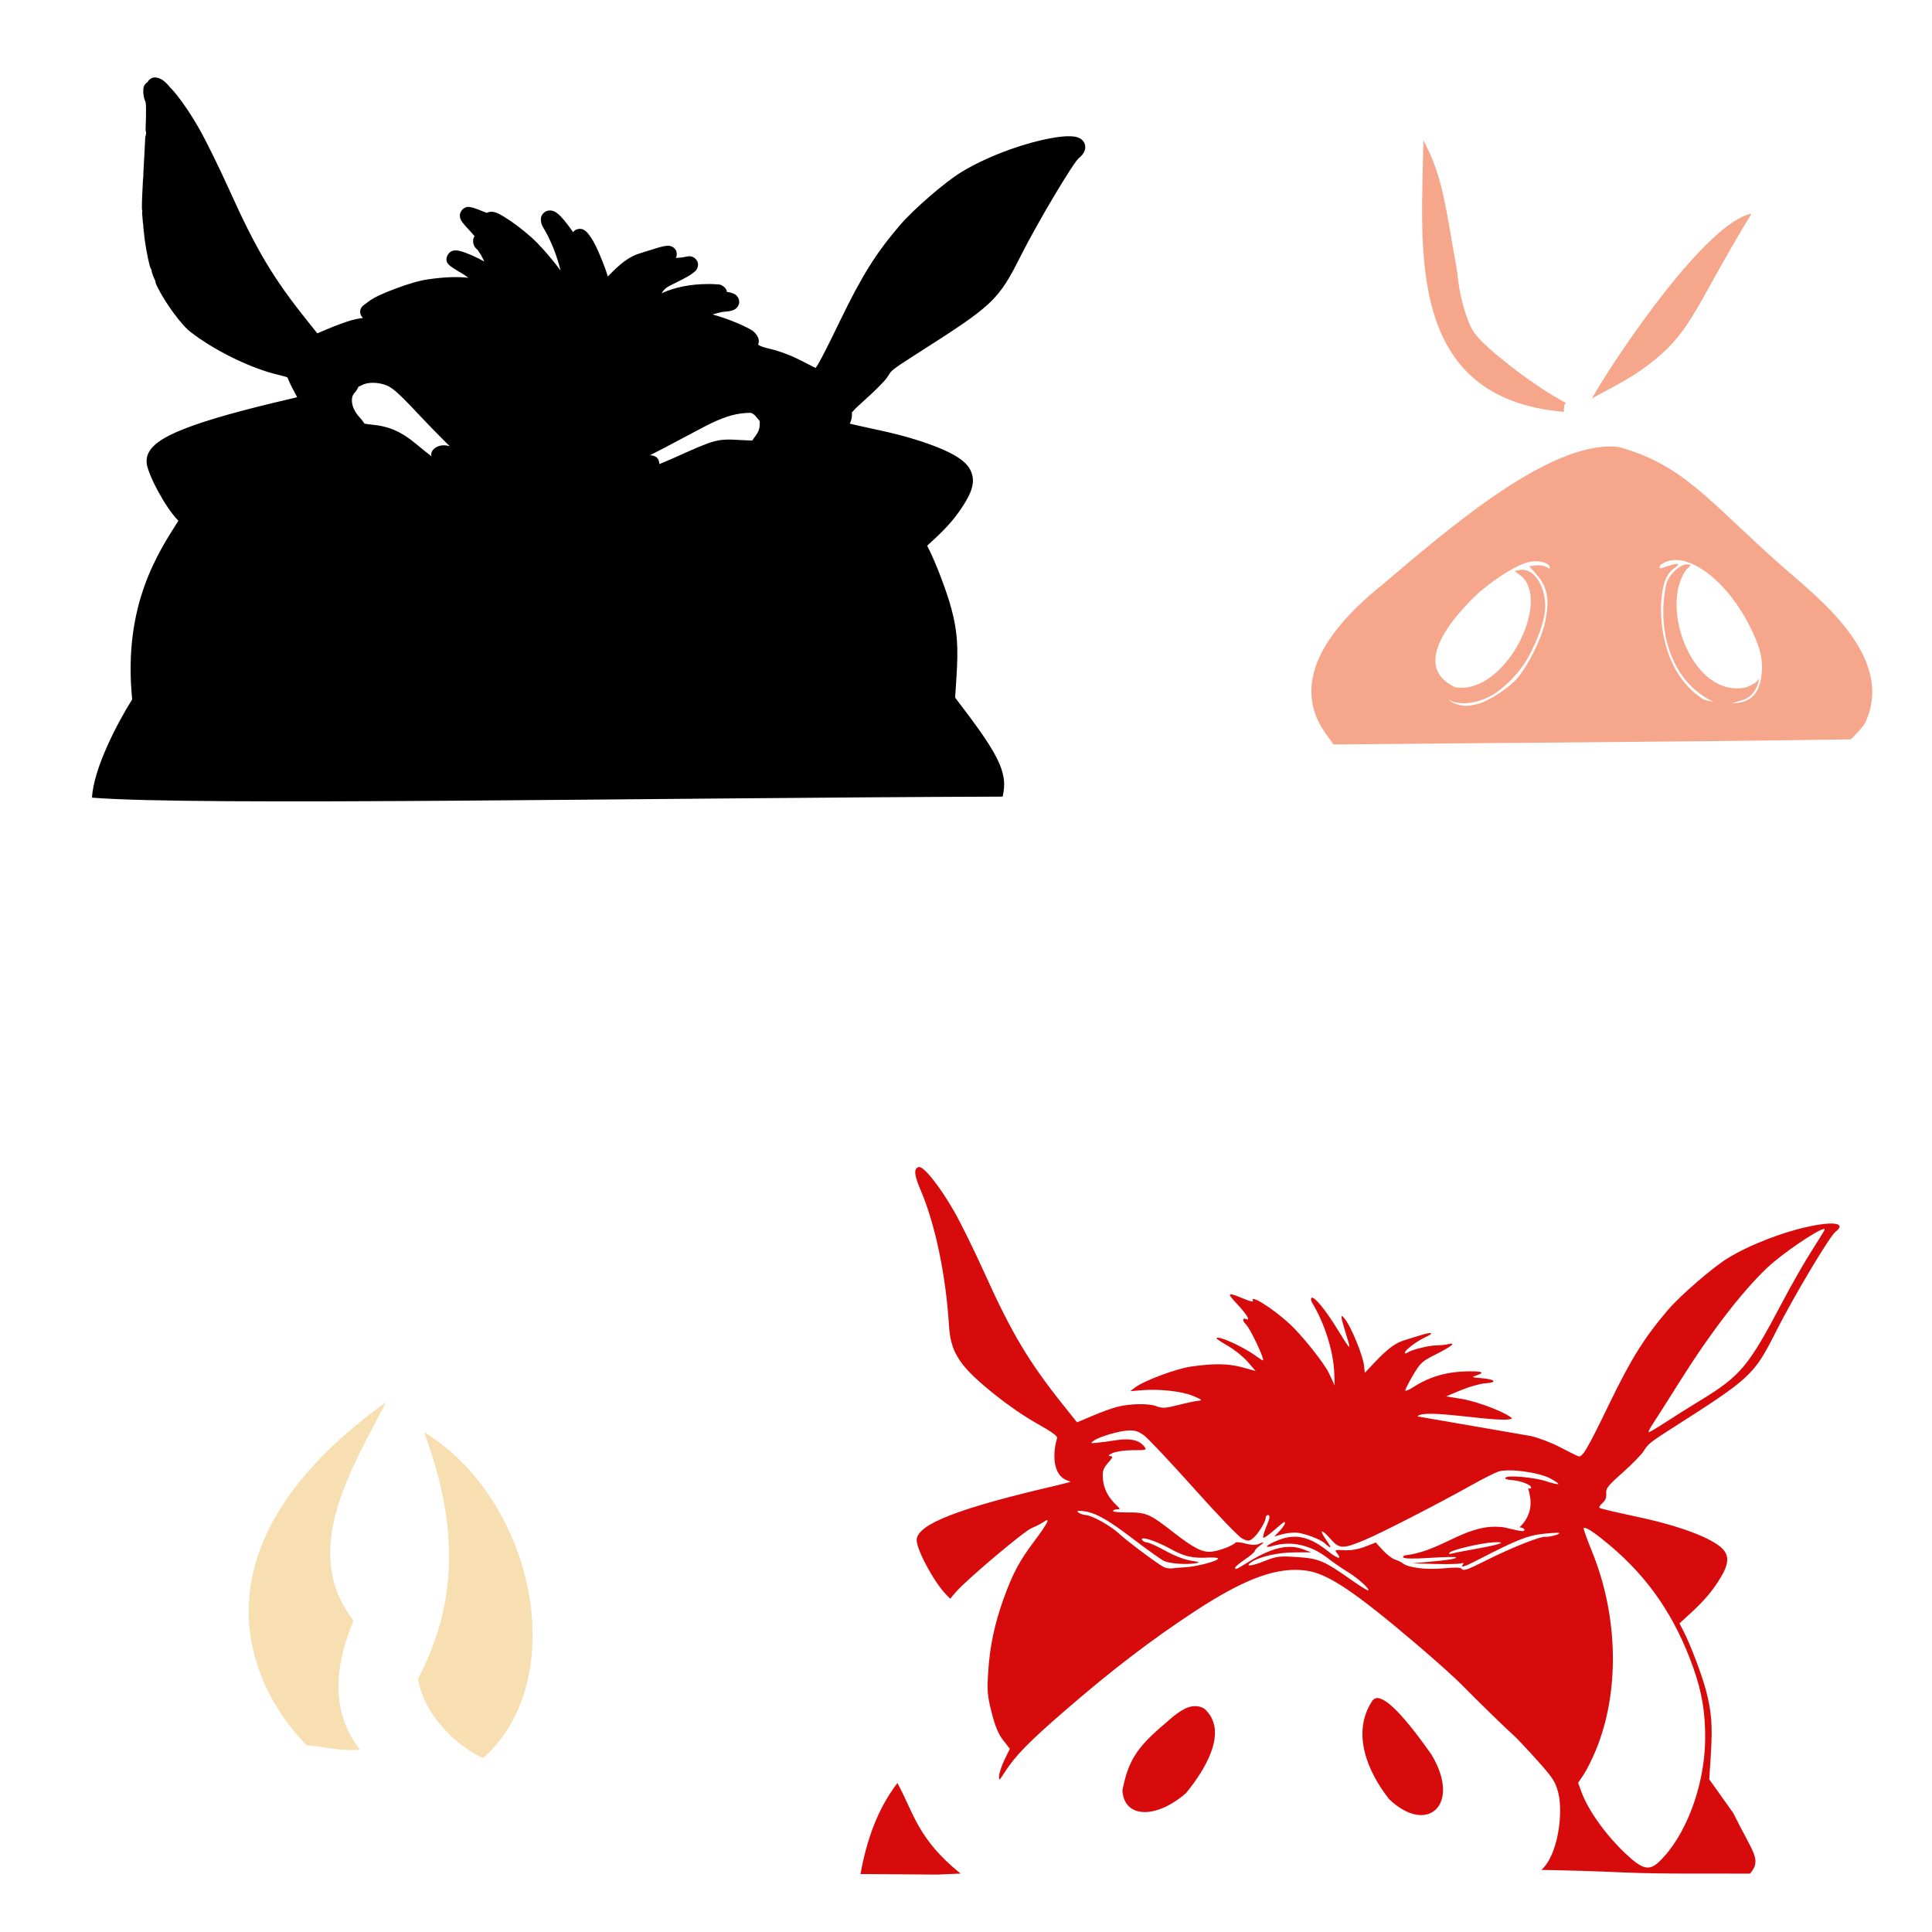 <?xml version="1.0" encoding="UTF-8" standalone="no"?>
<!-- Created with Inkscape (http://www.inkscape.org/) -->

<svg
   xmlns:dc="http://purl.org/dc/elements/1.1/"
   xmlns:cc="http://creativecommons.org/ns#"
   xmlns:rdf="http://www.w3.org/1999/02/22-rdf-syntax-ns#"
   xmlns:svg="http://www.w3.org/2000/svg"
   xmlns="http://www.w3.org/2000/svg"
   xmlns:sodipodi="http://sodipodi.sourceforge.net/DTD/sodipodi-0.dtd"
   xmlns:inkscape="http://www.inkscape.org/namespaces/inkscape"
   width="1080"
   height="1080"
   id="svg2"
   version="1.1"
   inkscape:version="0.47 r22583"
   sodipodi:docname="NalaAdult.svg">
  <defs
     id="defs4">
    <inkscape:perspective
       sodipodi:type="inkscape:persp3d"
       inkscape:vp_x="0 : 526.18109 : 1"
       inkscape:vp_y="0 : 1000 : 0"
       inkscape:vp_z="744.09448 : 526.18109 : 1"
       inkscape:persp3d-origin="372.04724 : 350.78739 : 1"
       id="perspective10" />
    <inkscape:perspective
       id="perspective4527"
       inkscape:persp3d-origin="0.5 : 0.33333333 : 1"
       inkscape:vp_z="1 : 0.5 : 1"
       inkscape:vp_y="0 : 1000 : 0"
       inkscape:vp_x="0 : 0.5 : 1"
       sodipodi:type="inkscape:persp3d" />
    <inkscape:perspective
       id="perspective4570"
       inkscape:persp3d-origin="0.5 : 0.33333333 : 1"
       inkscape:vp_z="1 : 0.5 : 1"
       inkscape:vp_y="0 : 1000 : 0"
       inkscape:vp_x="0 : 0.5 : 1"
       sodipodi:type="inkscape:persp3d" />
    <inkscape:perspective
       id="perspective5239"
       inkscape:persp3d-origin="0.5 : 0.33333333 : 1"
       inkscape:vp_z="1 : 0.5 : 1"
       inkscape:vp_y="0 : 1000 : 0"
       inkscape:vp_x="0 : 0.5 : 1"
       sodipodi:type="inkscape:persp3d" />
    <inkscape:perspective
       id="perspective5392"
       inkscape:persp3d-origin="0.5 : 0.33333333 : 1"
       inkscape:vp_z="1 : 0.5 : 1"
       inkscape:vp_y="0 : 1000 : 0"
       inkscape:vp_x="0 : 0.5 : 1"
       sodipodi:type="inkscape:persp3d" />
    <inkscape:perspective
       id="perspective5442"
       inkscape:persp3d-origin="0.5 : 0.33333333 : 1"
       inkscape:vp_z="1 : 0.5 : 1"
       inkscape:vp_y="0 : 1000 : 0"
       inkscape:vp_x="0 : 0.5 : 1"
       sodipodi:type="inkscape:persp3d" />
    <inkscape:perspective
       id="perspective5456"
       inkscape:persp3d-origin="0.5 : 0.33333333 : 1"
       inkscape:vp_z="1 : 0.5 : 1"
       inkscape:vp_y="0 : 1000 : 0"
       inkscape:vp_x="0 : 0.5 : 1"
       sodipodi:type="inkscape:persp3d" />
    <inkscape:perspective
       id="perspective5613"
       inkscape:persp3d-origin="0.5 : 0.33333333 : 1"
       inkscape:vp_z="1 : 0.5 : 1"
       inkscape:vp_y="0 : 1000 : 0"
       inkscape:vp_x="0 : 0.5 : 1"
       sodipodi:type="inkscape:persp3d" />
    <inkscape:perspective
       id="perspective5658"
       inkscape:persp3d-origin="0.5 : 0.33333333 : 1"
       inkscape:vp_z="1 : 0.5 : 1"
       inkscape:vp_y="0 : 1000 : 0"
       inkscape:vp_x="0 : 0.5 : 1"
       sodipodi:type="inkscape:persp3d" />
    <inkscape:perspective
       id="perspective5681"
       inkscape:persp3d-origin="0.5 : 0.33333333 : 1"
       inkscape:vp_z="1 : 0.5 : 1"
       inkscape:vp_y="0 : 1000 : 0"
       inkscape:vp_x="0 : 0.5 : 1"
       sodipodi:type="inkscape:persp3d" />
    <inkscape:perspective
       id="perspective6177"
       inkscape:persp3d-origin="0.5 : 0.33333333 : 1"
       inkscape:vp_z="1 : 0.5 : 1"
       inkscape:vp_y="0 : 1000 : 0"
       inkscape:vp_x="0 : 0.5 : 1"
       sodipodi:type="inkscape:persp3d" />
  </defs>
  <sodipodi:namedview
     id="base"
     pagecolor="#ffffff"
     bordercolor="#666666"
     borderopacity="1.0"
     inkscape:pageopacity="0.0"
     inkscape:pageshadow="2"
     inkscape:zoom="0.16040848"
     inkscape:cx="1712.6583"
     inkscape:cy="29.813193"
     inkscape:document-units="in"
     inkscape:current-layer="layer1"
     showgrid="false"
     units="in"
     inkscape:showpageshadow="false"
     borderlayer="false"
     inkscape:window-width="1280"
     inkscape:window-height="747"
     inkscape:window-x="-4"
     inkscape:window-y="-4"
     inkscape:window-maximized="1" />
  <g
     inkscape:label="Layer 1"
     inkscape:groupmode="layer"
     id="layer1"
     transform="translate(0,27.64)">
    <path
       id="path6207"
       style="fill:#000000"
       d="m 598.625,48.541 c -3.246,-0.147 -7.337,0.304 -12.49,1.321 -16.193,3.197 -35.379,10.554 -48.813,18.749 -9.129,5.569 -26.675,20.787 -34.114,29.468 -13.528,15.785 -21.34,28.267 -33.566,53.524 -6.287,12.988 -10.098,20.583 -12.421,24.502 -0.504,0.85 -0.925,1.433 -1.279,1.931 -0.617,-0.29 -0.705,-0.323 -1.557,-0.748 -1.815,-0.906 -4.102,-2.069 -6.393,-3.27 -5.09,-2.669 -12.269,-5.439 -17.247,-6.574 -2.981,-0.68 -4.774,-1.251 -5.815,-1.754 -0.498,-0.241 -0.835,-0.448 -1.165,-0.709 0.801,-1.819 0.263,-3.319 -0.051,-4.016 -0.334,-0.742 -0.635,-1.158 -0.953,-1.596 -1.695,-2.333 -3.305,-2.889 -5.526,-4.045 -2.221,-1.156 -4.917,-2.337 -7.83,-3.475 -3.594,-1.405 -7.445,-2.703 -11.109,-3.715 2.789,-0.813 5.341,-1.425 6.235,-1.485 1.929,-0.131 3.346,-0.293 4.765,-0.749 0.71,-0.228 1.468,-0.389 2.561,-1.51 0.546,-0.561 1.213,-1.541 1.35,-2.813 0.137,-1.272 -0.347,-2.51 -0.848,-3.223 -1.002,-1.426 -1.823,-1.64 -2.508,-1.936 -0.685,-0.296 -1.329,-0.483 -2.042,-0.653 -0.413,-0.098 -1.045,-0.141 -1.506,-0.224 -0.042,-0.258 -0.018,-0.529 -0.105,-0.767 -0.4,-1.089 -1.084,-1.763 -1.607,-2.159 -2.091,-1.586 -2.865,-1.194 -4.111,-1.321 -1.246,-0.126 -2.698,-0.168 -4.495,-0.163 -9.855,0.028 -18.261,1.654 -26.139,5.13 1.959,-3.083 2.899,-3.343 9.059,-6.428 4.374,-2.19 7.16,-3.689 9.163,-5.408 0.501,-0.43 1.029,-0.728 1.668,-2.075 0.32,-0.673 0.73,-1.897 0.262,-3.405 -0.469,-1.508 -1.801,-2.532 -2.644,-2.888 -1.686,-0.712 -2.297,-0.425 -2.991,-0.348 -0.694,0.078 -1.353,0.214 -2.096,0.4 -0.472,0.118 -2.786,0.382 -4.521,0.455 0.085,-0.169 0.166,-0.195 0.251,-0.406 0.344,-0.849 0.539,-2.476 -0.148,-3.825 -0.687,-1.349 -1.782,-1.947 -2.462,-2.214 -1.361,-0.534 -1.929,-0.381 -2.54,-0.347 -0.612,0.034 -1.173,0.119 -1.789,0.237 -1.233,0.236 -2.665,0.609 -4.383,1.154 -2.991,0.949 -7.154,2.254 -9.182,2.872 -5.77,1.759 -10.791,5.651 -17.728,12.909 -0.827,-2.902 -2.011,-6.071 -3.364,-9.411 -2.16,-5.333 -4.378,-10.279 -6.794,-13.434 -0.852,-1.112 -1.209,-1.811 -2.673,-2.876 -0.366,-0.266 -0.829,-0.629 -1.845,-0.865 -1.016,-0.236 -2.988,0.023 -4.138,1.071 -0.285,0.259 -0.374,0.501 -0.555,0.753 -1.71,-2.462 -3.35,-4.673 -4.836,-6.451 -1.38,-1.651 -2.595,-2.967 -3.895,-4.01 -0.65,-0.522 -1.282,-1.007 -2.373,-1.406 -1.091,-0.399 -3.459,-0.611 -5.154,0.879 -2.02,1.776 -1.871,3.71 -1.713,4.958 0.157,1.248 0.567,2.285 1.194,3.315 4.228,6.942 7.704,15.809 9.763,24.171 -0.926,-1.204 -1.707,-2.326 -2.712,-3.582 -4.531,-5.664 -9.496,-11.306 -13.367,-14.787 -5.169,-4.648 -10.834,-8.843 -15.183,-11.51 -2.175,-1.334 -3.756,-2.291 -5.844,-2.827 -0.522,-0.134 -1.101,-0.27 -2,-0.213 -0.545,0.035 -1.334,0.213 -2.111,0.638 -0.555,-0.201 -0.874,-0.271 -1.542,-0.55 -2.26,-0.944 -4.01,-1.641 -5.482,-2.113 -0.736,-0.236 -1.379,-0.423 -2.19,-0.535 -0.811,-0.113 -2.016,-0.562 -3.986,0.898 -0.985,0.73 -1.743,2.152 -1.87,3.231 -0.127,1.079 0.088,1.79 0.273,2.313 0.37,1.046 0.771,1.563 1.199,2.147 0.857,1.168 1.944,2.35 3.409,3.909 1.3,1.384 2.396,2.655 3.28,3.731 -0.407,0.672 -0.712,1.365 -0.76,1.964 -0.259,3.234 1.198,4.558 2.778,6.05 -0.486,-0.459 0.882,1.229 1.939,3.124 0.483,0.866 1.016,1.994 1.538,3.014 -2.32,-1.256 -4.705,-2.428 -6.919,-3.403 -2.354,-1.036 -4.462,-1.858 -6.325,-2.351 -0.932,-0.247 -1.729,-0.46 -2.957,-0.43 -0.614,0.015 -1.404,0.034 -2.52,0.654 -1.117,0.62 -2.351,2.394 -2.445,3.855 -0.129,2.004 0.566,2.528 0.84,2.912 0.274,0.384 0.459,0.563 0.616,0.716 0.313,0.305 0.531,0.469 0.774,0.655 0.487,0.372 1.024,0.741 1.671,1.164 1.293,0.846 2.982,1.883 4.85,2.96 0.998,0.575 2.22,1.441 3.465,2.378 -6.414,-0.732 -13.521,-0.432 -22.897,0.918 -4.79,0.69 -11.312,2.71 -17.602,5.061 -6.291,2.351 -11.875,4.707 -15.37,7.345 l -2.871,2.166 c -1.064,0.804 -1.729,2.111 -1.752,3.444 -0.024,1.333 0.594,2.663 1.629,3.504 -2.069,0.281 -4.102,0.643 -5.988,1.149 -3.334,0.894 -9.268,3.096 -14.131,5.158 l -5.457,2.309 -5.433,-6.799 c 3.1e-4,-0.005 0,-0.009 0,-0.014 -19.186,-23.959 -28.504,-39.564 -43.59,-73.012 -5.627,-12.475 -13.139,-27.777 -17.018,-34.593 -4.218,-7.411 -8.659,-14.028 -12.513,-18.857 -1.384,-1.734 -2.66,-3.149 -3.912,-4.406 -0.169,-0.283 -0.37,-0.546 -0.597,-0.785 -2.192,-2.235 -3.761,-4.008 -7.042,-4.551 -1.901,-0.304 -3.939,0.797 -4.727,2.554 -1.251,0.649 -2.152,1.931 -2.34,3.327 -0.04,0.306 -0.051,0.578 -0.066,0.812 -0.172,2.673 0.247,4.982 1.395,7.412 -0.35,-0.74 -0.112,-0.346 -0.047,0.293 0.065,0.638 0.125,1.647 0.147,2.966 0.043,2.638 -0.039,6.52 -0.243,11.643 -0.021,0.585 0.076,1.174 0.283,1.722 -0.035,0.334 -0.097,1.214 -0.081,1.262 -0.235,0.509 -0.371,1.062 -0.4,1.622 -0.116,2.471 -0.242,5.081 -0.403,8 -0.293,5.307 -0.462,8.387 -0.662,12.024 -0.012,0.249 -0.006,0.5 0.022,0.748 0.025,0.212 -0.018,1.435 -0.149,2.102 -0.038,0.208 -0.061,0.418 -0.069,0.629 -3.15e-4,0.006 0,0.009 0,0.014 -0.428,7.957 -0.652,12.698 -0.589,16.126 0.011,0.45 0.092,0.899 0.238,1.325 -0.11,0.433 -0.153,0.883 -0.128,1.329 0.099,1.678 0.26,3.459 0.469,5.62 0.038,0.371 0.124,0.737 0.254,1.086 -0.061,0.366 -0.076,0.74 -0.044,1.109 0.026,0.28 0.043,0.395 0.053,0.496 0.755,8.058 2.013,15.388 3.716,21.655 0.153,0.558 0.418,1.086 0.774,1.542 0.218,2.25 1.151,4.063 2.194,6.379 0.016,0.58 0.147,1.157 0.384,1.686 2.683,5.931 7.361,13.154 11.775,18.725 0.128,0.171 0.248,0.335 0.376,0.503 0.248,0.308 0.509,0.668 0.755,0.964 0.096,0.11 0.197,0.215 0.303,0.315 0.013,0.01 0.026,0.021 0.041,0.031 1.9,2.367 3.81,4.493 5.711,5.986 13.387,10.511 34.166,20.71 49.632,24.262 2.7,0.62 4.021,1.05 4.8,1.337 0.095,0.18 0.188,0.35 0.272,0.581 0.251,0.682 0.563,1.416 0.94,2.243 0.753,1.654 1.766,3.647 2.886,5.691 0.54,0.987 0.903,1.711 1.368,2.58 -0.918,0.229 -1.635,0.426 -2.69,0.671 -27.387,6.361 -46.865,11.758 -59.882,16.811 -6.509,2.526 -11.395,4.946 -15.006,7.594 -3.611,2.648 -6.291,5.848 -6.552,9.899 -0.185,2.872 0.672,5.041 1.761,7.857 1.088,2.817 2.587,5.969 4.309,9.176 3.443,6.415 7.624,12.937 11.671,17.071 -11.04,17.496 -31.137,47.054 -25.824,99.867 -8.232,13.042 -21.61,38.587 -22.463,54.925 57.381,4.68 310.8,0.092 509.022,-0.581 3.43,-13.683 -2.755,-24.333 -26.527,-55.337 l 0.788,-12.227 c 1.043,-16.336 0.384,-25.183 -2.857,-37.384 -2.533,-9.535 -8.791,-26.033 -12.955,-34.064 l -0.638,-1.238 3.337,-3.066 c 8.051,-7.362 13.141,-13.324 17.732,-20.836 2.592,-4.241 4.259,-7.917 4.517,-11.761 0.258,-3.845 -1.387,-7.624 -4.054,-10.286 -3.873,-3.867 -9.997,-6.916 -18.124,-10.01 -8.127,-3.094 -18.182,-6 -29.335,-8.424 -8.56,-1.86 -13.843,-3.03 -17.31,-3.847 0.88,-1.796 1.357,-3.818 1.2,-5.738 -0.067,-0.82 -0.413,0.054 0.462,-1.054 0.875,-1.108 3.188,-3.342 7.383,-7.071 2.722,-2.42 5.41,-4.988 7.605,-7.24 2.195,-2.252 3.729,-3.798 4.889,-5.725 1.076,-1.789 1.393,-2.277 3.212,-3.735 1.819,-1.459 5.157,-3.667 11.229,-7.541 22.167,-14.146 33.737,-21.573 41.702,-29.007 7.965,-7.434 11.845,-14.685 18.091,-27.065 4.716,-9.348 12.148,-22.548 18.768,-33.639 3.31,-5.545 6.428,-10.58 8.878,-14.325 1.225,-1.872 2.287,-3.42 3.093,-4.518 0.806,-1.098 1.716,-1.917 1.092,-1.436 1.144,-0.881 2.101,-1.735 2.907,-2.938 0.806,-1.204 1.586,-3.283 0.799,-5.412 -0.787,-2.129 -2.532,-3.095 -3.826,-3.555 -1.294,-0.461 -2.515,-0.597 -3.872,-0.658 l 2e-5,4.5e-5 z M 208.386,186.342 c 2.543,-0.007 5.356,0.502 7.707,1.454 3.066,1.242 6.459,4.011 15.734,13.883 7.17,7.632 13.886,14.517 19.57,20.128 -6.985,-2.148 -11.498,2.864 -10.096,5.685 -2.24,-1.679 -5.253,-4.084 -8.971,-7.182 -7.951,-6.624 -14.886,-9.667 -24.242,-10.545 -1.808,-0.17 -3.279,-0.393 -4.383,-0.592 -0.063,-0.104 -0.108,-0.245 -0.175,-0.349 -0.681,-1.065 -1.539,-2.137 -2.565,-3.235 -2.434,-2.603 -3.786,-5.525 -4.146,-7.983 -0.36,-2.458 0.162,-4.293 1.347,-5.616 0.975,-1.088 1.722,-2.233 2.268,-3.515 0.67,-0.233 1.324,-0.506 1.971,-0.873 1.196,-0.678 3.441,-1.255 5.981,-1.262 l 0,9e-5 z m 211.021,16.78 c 1.396,-0.094 4.133,2.897 3.141,2.16 1.456,1.455 1.908,2.142 2.026,2.426 0.118,0.284 0.222,0.711 0.113,2.401 -0.138,2.147 -0.831,3.96 -2.291,5.836 -0.735,0.945 -1.311,1.814 -1.847,2.655 -1.736,-0.029 -4.242,-0.124 -7.064,-0.286 -5.834,-0.336 -9.602,-0.515 -14.529,0.852 -4.927,1.367 -10.692,3.997 -22.173,9.131 -4.802,2.148 -6.524,2.811 -8.221,3.469 -0.036,-1.751 -0.546,-4.727 -5.258,-4.929 3.348,-1.671 6.966,-3.539 10.107,-5.206 6.211,-3.296 15.102,-8.003 19.752,-10.456 9.941,-5.243 16.731,-7.455 23.476,-7.935 1.287,-0.091 2.216,-0.131 2.767,-0.117 z" />
    <path
       id="path6032"
       style="fill:#f7dfb1"
       d="m 237.04,772.934 c 20.961,56.164 17.168,98.549 -3.337,137.891 3.734,23.723 27.249,40.753 36.441,44.288 49.953,-44.762 28.007,-145.055 -33.104,-182.179 z m -21.229,-16.779 c -113.193,81.456 -76.65,159.122 -44.374,191.875 9.019,0.484 18.602,3.475 29.696,2.376 -4.163,-6.031 -22.429,-27.428 -3.48,-72.066 -30.28,-38.724 -1.077,-84.894 18.158,-122.186 z" />
    <path
       id="path5635"
       style="fill:#f6a78b"
       d="m 795.667,50.692 c -0.801,60.032 -10.799,144.286 78.591,151.92 -0.607,-8.585 4.854,-2.253 -3.726,-7.731 -14.574,-8.201 -38.954,-26.898 -45.852,-35.719 -5.264,-6.732 -9.39,-24.617 -9.978,-34.154 -6.896,-38.64 -7.99,-53.299 -19.035,-74.316 z m 183.417,41.137 c -24.653,4.447 -74.356,77.292 -89.22,103.259 9.871,-5.445 14.037,-7.283 23.66,-13.189 32.509,-21.728 30.968,-33.382 65.56,-90.07 z m -75.921,130.245 c -37.654,-2.843 -94.648,46.823 -130.396,77.134 -65.553,52.608 -31.043,82.585 -27.369,89.32 100.825,-1.017 191.392,-1.376 289.234,-2.862 0.053,-0.018 6.081,-5.909 7.98,-9.131 17.571,-37.494 -27.597,-70.942 -47.552,-88.657 -40.405,-35.87 -53.833,-55.561 -90.121,-65.634 -0.588,-0.072 -1.179,-0.126 -1.777,-0.171 z m 34.412,63.353 c 12.54,0.622 29.098,14.921 39.835,35.571 6.57,12.636 8.402,20.078 7.228,29.203 -1.348,10.476 -6.407,15.188 -16.844,15.36 2.138,-0.476 4.014,-1.32 5.498,-1.631 4.461,-0.935 8.05,-4.597 9.524,-9.707 0.761,-2.64 0.683,-2.873 -0.409,-1.308 -0.731,1.048 -3.66,2.732 -6.521,3.747 -29.757,6.199 -48.492,-45.077 -33.237,-65.854 2.912,-2.743 2.926,-2.811 0.641,-2.958 -3.87,-0.249 -10,5.316 -11.71,10.636 -5.681,24.664 1.823,54.885 26.358,66.199 -2.343,-0.396 -4.437,-0.865 -5.576,-1.303 -17.82,-11.084 -24.45,-33.461 -23.822,-53.336 0.72,-11.394 2.707,-16.701 7.582,-20.209 3.611,-2.599 2.09,-3.032 -3.663,-1.053 -4.734,1.629 -4.851,1.639 -4.762,0.27 0.037,-0.582 1.565,-1.715 3.386,-2.513 1.984,-0.869 4.17,-1.231 6.492,-1.116 z m -77.798,0.745 c 3.333,0.257 6.133,1.446 6.572,3.113 0.31,1.177 -0.058,1.198 -1.836,0.093 -1.254,-0.779 -3.857,-1.199 -5.937,-0.946 l -3.704,0.451 4.341,4.954 c 5.862,6.669 7.126,13.951 4.539,26.143 -1.868,8.803 -8.706,22.882 -14.997,30.84 -4.36,5.516 -15.969,13.243 -22.479,14.969 -6.026,1.597 -8.312,1.546 -13.29,-0.251 -1.229,-0.444 -2.472,-1.199 -3.647,-2.178 5.426,3.049 13.051,2.83 21.39,-0.691 7.997,-3.377 18.155,-13.18 23.361,-22.543 6.237,-11.215 9.98,-22.711 9.707,-29.802 -0.409,-10.608 -5.824,-18.959 -12.165,-19.454 -0.656,-0.051 -1.321,-0.026 -1.992,0.097 l -3.021,0.552 3.461,2.659 c 2.507,1.922 3.933,4.355 5.125,8.75 4.203,20.457 -18.094,57.282 -41.615,53.667 -26.352,-12.082 0.255,-41.053 13.504,-53.338 10.692,-8.952 21.659,-15.535 27.99,-16.81 1.56,-0.314 3.177,-0.391 4.692,-0.275 z" />
    <path
       style="fill:#d70b0b"
       d="m 1024.5,656.339 c -2.61,-0.118 -6.487,0.287 -11.43,1.263 -15.561,3.072 -34.546,10.345 -47.367,18.166 -8.08,4.929 -26.292,20.68 -33.072,28.592 -13.333,15.558 -20.785,27.452 -32.941,52.564 -12.594,26.015 -15.162,30.35 -17.459,29.485 -0.986,-0.371 -5.586,-2.665 -10.218,-5.094 -4.632,-2.429 -11.913,-5.209 -16.174,-6.182 l -63.497,-10.991 c 3.646,-4.857 46.556,4.147 52.919,1.214 -2.117,-2.913 -18.873,-9.462 -28.086,-10.976 l -8.82,-1.441 8.362,-3.474 c 4.598,-1.91 10.717,-3.632 13.595,-3.827 6.955,-0.47 5.739,-2.202 -1.999,-2.846 -5.606,-0.467 -5.895,-0.599 -3.114,-1.496 4.802,-1.549 3.71,-2.374 -3.115,-2.355 -12.849,0.036 -22.498,2.71 -32.258,8.974 -2.051,1.317 -3.946,2.147 -4.216,1.84 -0.27,-0.307 1.582,-4.056 4.114,-8.338 4.352,-7.358 5.074,-8.028 13.285,-12.14 8.489,-4.251 11.397,-6.734 6.408,-5.487 -1.372,0.343 -4.22,0.628 -6.321,0.635 -4.212,0.013 -14.098,2.467 -16.341,4.058 -0.966,0.685 -1.408,0.661 -1.36,-0.088 0.092,-1.423 6.685,-6.354 11.449,-8.555 5.317,-2.456 3.654,-3.109 -2.747,-1.078 -3.006,0.954 -7.169,2.251 -9.239,2.882 -4.867,1.483 -9.27,4.782 -16.273,12.173 l -5.651,5.972 -0.438,-4.126 c -0.572,-5.344 -6.943,-21.056 -10.326,-25.474 -3.156,-4.122 -3.078,-2.819 0.519,8.763 2.796,9.002 2.521,8.782 -5.461,-4.182 -6.478,-10.521 -12.759,-18.046 -14.091,-16.875 -0.464,0.408 -0.313,1.62 0.334,2.683 6.994,11.483 11.951,27.186 12.384,39.208 l 0.247,7.098 -3.127,-6.749 c -2.698,-5.805 -15.604,-21.925 -22.557,-28.178 -9.909,-8.911 -22.188,-16.442 -19.951,-12.24 0.317,0.595 -2.144,-0.062 -5.468,-1.451 -8.874,-3.707 -9.421,-3.3 -3.726,2.759 5.66,6.022 8.079,9.967 5.338,8.708 -2.072,-0.952 -2.227,0.953 -0.225,2.844 2.523,2.384 10.994,20.364 9.549,20.271 -0.282,-0.018 -2.268,-1.3 -4.407,-2.847 -7.223,-5.225 -21.34,-11.451 -21.468,-9.465 -0.018,0.283 2.935,2.225 6.551,4.308 3.616,2.083 8.531,6.065 10.933,8.857 l 4.375,5.083 -7.289,-2.033 c -7.911,-2.198 -15.946,-2.316 -29.019,-0.434 -8.14,1.172 -26.035,7.857 -30.947,11.565 l -2.871,2.166 6.031,-0.512 c 10.179,-0.864 22.87,0.526 29.263,3.209 4.669,1.959 5.286,2.483 3.098,2.621 -1.506,0.095 -6.633,1.172 -11.389,2.378 -7.328,1.858 -9.199,1.962 -12.254,0.731 -4.286,-1.727 -15.137,-1.523 -22.372,0.417 -2.768,0.742 -8.868,2.969 -13.555,4.956 l -8.526,3.618 -7.532,-9.412 c -19.339,-24.151 -29.019,-40.359 -44.176,-73.965 -5.575,-12.36 -13.152,-27.765 -16.831,-34.229 -8.236,-14.472 -17.391,-25.931 -20.052,-25.102 -2.83,0.882 -2.497,4.363 1.261,13.204 8.086,19.024 13.997,47.338 15.727,75.384 0.589,9.537 2.675,15.364 7.939,22.096 6.898,8.821 26.564,24.412 41.138,32.613 8.83,4.969 11.842,7.181 11.319,8.319 -1.798,5.875 -4.114,21.673 7.65,24.176 -0.013,0.192 -3.625,1.187 -8.042,2.213 -54.595,12.681 -77.492,21.553 -78.053,30.269 -0.332,5.152 9.631,23.734 16.492,30.744 l 2.233,2.27 3.047,-3.577 c 5.762,-6.782 38.054,-34.06 42.498,-35.897 2.449,-1.013 5.359,-2.496 6.464,-3.301 4.363,-3.176 2.763,0.275 -4.776,10.309 -8.571,11.407 -12.243,18.249 -17.299,32.255 -5.042,13.969 -7.755,26.686 -8.653,40.542 -0.725,11.186 -0.508,13.866 1.891,23.312 1.968,7.749 3.727,11.985 6.438,15.467 l 3.732,4.788 -2.872,5.898 c -1.586,3.244 -2.991,7.37 -3.111,9.163 -0.204,3.075 -0.013,2.96 3.219,-2.102 5.753,-9.009 13.35,-16.778 33.641,-34.356 26.361,-22.836 48.881,-40.036 73.245,-55.937 27.784,-18.133 45.726,-24.575 61.822,-22.233 12.015,1.748 26.938,11.778 62.334,41.92 9.735,8.29 20.702,18.139 24.37,21.888 8.155,8.334 24.718,24.49 29.065,28.344 1.756,1.557 7.659,7.818 13.113,13.911 8.843,9.879 10.114,11.844 11.781,18.19 2.752,11.036 -0.033,34.686 -9.489,43.023 14.11,0.229 31.066,0.732 45.782,1.415 23.638,0.974 47.255,0.529 70.892,0.668 6.531,-7.934 2.059,-10.811 -9.469,-33.98 l -13.337,-18.741 0.875,-13.798 c 1.03,-16.135 0.427,-24.092 -2.724,-35.953 -2.381,-8.964 -8.776,-25.8 -12.604,-33.182 l -2.205,-4.239 5.835,-5.34 c 7.869,-7.196 12.569,-12.715 16.953,-19.887 4.821,-7.888 5.143,-12.605 1.114,-16.627 -5.797,-5.788 -23.336,-12.454 -45.284,-17.223 -17.766,-3.861 -22.532,-4.993 -23.284,-5.527 -0.439,-0.312 0.282,-1.518 1.594,-2.671 1.674,-1.472 2.306,-3.065 2.119,-5.355 -0.234,-2.874 0.869,-4.277 9.32,-11.79 5.276,-4.69 10.514,-10.054 11.638,-11.922 2.349,-3.905 3.671,-4.967 15.844,-12.735 44.316,-28.281 45.786,-29.647 58.245,-54.341 9.606,-19.04 29.82,-52.925 33.07,-55.428 3.671,-2.829 2.847,-4.462 -1.502,-4.659 l 0,0 z m -4.843,3.053 c 0.253,0.008 0.373,0.116 0.359,0.333 -0.018,0.288 -3.301,5.624 -7.298,11.864 -3.997,6.24 -11.476,19.347 -16.618,29.117 -18.666,35.461 -23.143,40.815 -45.509,54.444 -6.558,3.996 -15.543,9.647 -19.972,12.554 -4.429,2.906 -8.434,5.258 -8.898,5.228 -0.464,-0.03 0.503,-2.05 2.148,-4.494 1.645,-2.444 8.262,-12.867 14.713,-23.157 17.296,-27.59 35.003,-50.676 49.175,-64.134 8.589,-8.156 28.916,-21.846 31.899,-21.754 z m -387.137,112.601 c 2.467,0.099 4.234,0.802 6.722,2.531 2.192,1.523 14.751,14.826 27.903,29.55 13.567,15.187 25.418,27.485 27.384,28.432 3.091,1.489 3.725,1.465 5.858,-0.228 2.758,-2.189 6.967,-8.91 7.125,-11.368 0.059,-0.92 0.604,-1.637 1.201,-1.598 1.482,0.096 1.296,1.339 -1.076,7.083 -1.118,2.706 -1.781,5.213 -1.471,5.565 0.31,0.353 2.98,-1.482 5.937,-4.081 2.957,-2.599 5.561,-4.725 5.781,-4.71 1.141,0.073 -0.054,2.373 -2.636,5.068 l -2.913,3.037 4.159,-1.182 c 2.284,-0.653 5.897,-1.1 8.033,-0.989 4.249,0.221 13.462,3.617 15.912,5.869 3.848,3.535 4.286,3.048 1.199,-1.345 -4.483,-6.379 -3.183,-7.023 2.08,-1.035 5.063,5.76 6.87,5.784 19.759,0.358 9.088,-3.826 40.968,-20.214 59.24,-30.453 6.225,-3.489 12.941,-6.872 14.931,-7.528 5.588,-1.843 22.372,0.352 28.846,3.774 2.846,1.504 4.927,2.945 4.622,3.212 -0.305,0.268 -3.311,-0.417 -6.674,-1.528 -6.92,-2.287 -21.796,-3.592 -22.919,-2.012 -0.446,0.628 0.951,1.145 3.506,1.31 4.987,0.321 10.967,2.64 10.866,4.206 -0.039,0.603 -0.797,0.764 -1.684,0.356 1.536,5.363 3.575,13.751 -4.804,21.895 1.189,0.04 2.179,0.257 2.79,1.278 -0.081,1.253 -1.302,1.13 -11.155,-1.254 -20.124,-3.035 -33.58,12.207 -53.362,15.274 -2.675,0.258 -3.834,0.815 -3.21,1.525 0.624,0.71 5.999,0.785 14.911,0.215 7.668,-0.491 14.177,-0.636 14.453,-0.322 0.681,0.775 -3.673,1.511 -14.989,2.526 l -9.503,0.852 12.579,0.346 c 6.915,0.19 13.504,0.048 14.649,-0.309 1.446,-0.451 1.819,-0.276 1.216,0.571 -1.548,2.177 0.722,1.41 9.916,-3.332 20.357,-10.498 26.361,-12.859 35.019,-13.795 4.655,-0.503 8.648,-0.696 8.871,-0.442 0.641,0.729 -5.354,2.33 -8.066,2.156 -2.905,-0.187 -19.389,6.418 -32.39,12.978 -10.95,5.526 -13.312,6.334 -14.11,4.835 -0.389,-0.73 -3.934,-0.803 -10.153,-0.204 -9.55,0.921 -20.028,-0.413 -22.82,-2.907 -0.65,-0.58 -2.521,-1.468 -4.153,-1.971 -1.633,-0.503 -4.729,-2.865 -6.885,-5.245 l -3.917,-4.322 -6.021,2.329 c -3.908,1.51 -7.979,2.2 -11.631,1.982 -5.291,-0.317 -5.527,-0.216 -4.023,1.684 2.925,3.695 0.364,3.219 -4.73,-0.882 -10.427,-8.395 -18.345,-10.247 -27.923,-6.516 -7.185,2.799 -9.016,4.959 -2.697,3.177 9.892,-2.789 20.756,-0.315 29.959,6.83 3.166,2.458 8.124,5.885 11.013,7.609 5.555,3.314 12.834,9.786 11.866,10.55 -0.316,0.249 -4.322,-2.2 -8.915,-5.432 -15.986,-11.252 -18.603,-12.368 -30.788,-13.192 -10.051,-0.68 -11.448,-0.502 -18.595,2.336 -7.496,2.976 -11.212,3.122 -6.734,0.27 4.659,-2.967 14.844,-5.206 23.851,-5.236 l 9.28,-0.022 -4.799,-1.788 c -7.987,-2.963 -17.33,-0.791 -29.903,6.943 -7.181,4.417 -7.938,4.765 -7.858,3.521 0.039,-0.605 2.507,-2.731 5.485,-4.715 2.978,-1.984 5.444,-4.076 5.482,-4.659 0.038,-0.583 1.359,-1.985 2.932,-3.106 2.322,-1.654 2.431,-1.923 0.628,-1.438 -4.989,2.783 -9.613,-0.852 -14.17,-0.35 -1.196,1.683 -8.73,4.635 -13.26,5.186 -5.315,0.647 -10.03,-1.747 -22.333,-11.337 -12.546,-9.78 -14.502,-10.61 -25.015,-10.567 -5.069,0.021 -8.401,-0.359 -8.009,-0.91 0.369,-0.519 1.508,-0.903 2.519,-0.851 1.593,0.082 1.553,-0.167 -0.243,-1.916 -4.671,-4.409 -7.484,-9.033 -7.978,-15.383 -0.203,-4.243 0.246,-5.564 2.922,-8.64 2.76,-3.172 2.91,-3.646 1.202,-3.795 -1.381,-0.12 -0.963,-0.626 1.421,-1.725 1.855,-0.855 6.952,-1.566 11.323,-1.565 7.667,0 7.888,-0.068 6.248,-2.132 -2.828,-3.56 -7.867,-4.671 -15.645,-3.458 -3.843,0.599 -8.723,1.246 -10.836,1.442 -3.63,0.337 -3.721,0.266 -1.625,-1.217 3.134,-2.218 13.751,-5.346 19.175,-5.65 0.66,-0.037 1.277,-0.045 1.846,-0.022 z m 253.312,54.452 c 1.782,0.12 6.59,3.457 14.204,9.87 21.661,18.243 36.401,39.874 46.464,68.171 4.981,14.006 6.885,25.564 6.686,40.672 -0.341,25.829 -10.976,53.898 -25.721,67.898 -5.538,5.258 -9.266,4.399 -18.481,-4.246 -11.22,-10.526 -21.117,-24.326 -24.985,-34.853 l -1.833,-4.99 3.098,-4.588 c 1.701,-2.517 4.793,-8.701 6.87,-13.75 13.375,-32.508 12.552,-74.719 -2.148,-110.878 -2.853,-7.017 -4.976,-12.941 -4.728,-13.16 0.13,-0.114 0.318,-0.163 0.573,-0.146 z m -281.666,-9.491 c 7.148,0.417 14.069,4.095 28.644,15.222 8.281,6.322 16.366,12.091 17.957,12.815 3.172,1.446 12.276,2.101 17.477,1.253 2.885,-0.471 2.545,-0.659 -2.635,-1.493 -3.617,-0.583 -9.134,-2.728 -14.121,-5.486 -4.503,-2.49 -9.127,-4.587 -10.274,-4.661 -1.147,-0.074 -2.398,-0.73 -2.779,-1.446 -1.252,-2.352 7.535,0.426 15.745,4.971 7.931,4.39 12.448,5.415 21.634,4.914 2.86,-0.156 5.174,0.112 5.143,0.599 -0.084,1.304 -12.031,4.478 -18.036,4.794 -2.86,0.15 -6.31,0.447 -7.673,0.646 -1.363,0.199 -3.464,-0.12 -4.657,-0.708 -3.345,-1.65 -20.283,-14.318 -25.147,-18.798 -4.877,-4.493 -14.837,-10.026 -18.5,-10.288 -1.327,-0.095 -3.11,-0.703 -3.969,-1.34 -1.235,-0.916 -0.986,-1.12 1.19,-0.993 z m 234.05,17.532 c 2.985,0.243 -2.093,1.728 -13.135,3.687 -6.511,1.155 -12.685,2.37 -13.719,2.692 -1.229,0.383 -1.589,0.188 -1.047,-0.574 1.079,-1.519 17.485,-5.382 24.519,-5.77 1.573,-0.087 2.693,-0.092 3.381,-0.035 z m -68.043,87.093 c -1.916,-0.112 -2.63,1.145 -2.997,1.497 -11.909,17.755 -2.774,39.722 9.327,54.964 21.096,20.398 40.732,3.401 23.68,-24.874 -18.326,-26.152 -26.353,-31.372 -30.011,-31.587 z m -101.597,4.52 c -5.402,-0.26 -10.764,3.891 -16.955,9.439 -16.68,13.966 -20.866,21.349 -24.188,37.556 0.782,15.523 18.481,16.492 35.605,1.59 9.359,-11.513 24.723,-34.3 10.1,-47.264 -1.538,-0.831 -3.049,-1.249 -4.561,-1.322 z M 501.661,969.073 c -11.414,14.96 -17.261,32.326 -20.639,50.879 l 43.009,0.307 12.933,-0.56 c -24.05,-19.388 -26.168,-33.875 -35.303,-50.626 z"
       id="path5631"
       sodipodi:nodetypes="cssssssccccccssssssssssssssscccssssscccsssssssssscccscccsssssccccssssscccsscccsssccscccccccccssscccccccscccsssssscsssscccsssssssscccssssssssscccssssssssssssssccccssscccssssssssssscccsssssssssssscccsssssccsssssccssssssssscccsscscccssscccssssssssssssssscccssscccccccccccccccccc" />
    <path
       style="fill:#070103"
       d="m -2454.2,1024.005 c 0,-2.016 -2.434,-7.38 -5.409,-11.918 -5.784,-8.823 -11.863,-11.052 -30.146,-11.052 -18.147,0 -65.726,8.569 -73.188,13.181 -1.177,0.728 -9.856,-7.764 -19.286,-18.871 -23.007,-27.099 -54.487,-56.882 -64.582,-61.1 -4.518,-1.888 -11.246,-3.581 -14.952,-3.762 -5.774,-0.283 -5.952,-0.481 -1.246,-1.385 3.02,-0.58 9.234,0.181 13.81,1.691 7.093,2.341 11.102,1.846 27.2,-3.357 10.384,-3.357 21.604,-6.452 24.934,-6.878 4.838,-0.62 3.378,-1.701 -7.264,-5.382 -14.572,-5.04 -42.911,-6.315 -65.38,-2.942 l -13.318,2 6.054,-5.213 c 10.371,-8.931 49.128,-26.337 67.026,-30.102 28.745,-6.047 46.59,-6.927 64.463,-3.179 l 16.47,3.453 -10.416,-10.64 c -5.729,-5.852 -17.226,-14 -25.55,-18.107 -8.324,-4.107 -15.134,-7.983 -15.134,-8.615 0,-4.425 32.208,7.357 48.987,17.92 4.968,3.127 9.546,5.686 10.174,5.686 3.219,0 -18.125,-38.669 -24.065,-43.599 -4.712,-3.911 -4.665,-8.172 0.071,-6.354 6.263,2.403 0.337,-5.999 -13.086,-18.554 -13.506,-12.633 -12.338,-13.619 7.887,-6.661 7.577,2.607 13.132,3.697 12.344,2.421 -5.566,-9.006 22.747,5.958 46.013,24.318 16.326,12.883 47.278,46.829 54.096,59.326 l 7.925,14.529 -1.585,-15.739 c -2.681,-26.621 -15.936,-60.754 -33.102,-85.241 -1.589,-2.267 -2.094,-4.916 -1.123,-5.888 2.789,-2.789 17.813,13.01 33.697,35.435 19.57,27.631 20.206,28.054 12.714,8.475 -9.64,-25.192 -9.996,-28.068 -2.403,-19.372 8.14,9.322 24.526,43.305 26.56,55.084 l 1.567,9.075 11.695,-14.053 c 14.485,-17.405 23.79,-25.345 34.379,-29.333 4.505,-1.697 13.538,-5.169 20.073,-7.715 13.915,-5.422 17.699,-4.211 6.249,2.001 -10.258,5.566 -24.185,17.428 -24.185,20.6 0,1.668 0.98,1.673 3.027,0.013 4.75,-3.852 26.369,-10.728 35.717,-11.36 4.661,-0.315 10.927,-1.357 13.924,-2.314 10.894,-3.481 4.806,2.465 -13.427,13.114 -17.636,10.3 -19.156,11.879 -27.762,28.832 -5.008,9.864 -8.579,18.461 -7.936,19.104 0.643,0.643 4.74,-1.462 9.105,-4.677 20.768,-15.3 41.776,-22.64 70.289,-24.559 15.145,-1.019 17.701,0.666 7.264,4.79 -6.045,2.389 -5.389,2.655 7.122,2.889 17.266,0.323 20.206,3.983 4.836,6.022 -6.358,0.843 -19.685,5.539 -29.617,10.435 l -18.058,8.902 19.788,1.956 c 20.666,2.042 58.783,14.174 63.898,20.336 2.312,2.786 1.988,3.471 -1.664,3.524 -3.591,0.052 -2.652,1.815 4.511,8.475 7.221,6.714 8.116,8.41 4.436,8.41 -2.535,0 -6.605,0.648 -9.045,1.439 -3.262,1.058 -3.581,0.827 -1.204,-0.875 4.007,-2.869 -3.858,-5.375 -16.55,-5.273 l -8.475,0.068 8.095,4.315 8.096,4.315 -6.194,4.059 c -3.407,2.232 -6.935,4.059 -7.84,4.059 -0.905,0 -15.927,8.863 -33.38,19.695 -17.454,10.832 -36.638,22.718 -42.631,26.414 -10.823,6.674 -11.004,6.697 -26.636,3.36 -8.657,-1.848 -28.445,-3.382 -43.974,-3.41 l -28.235,-0.051 -12.474,9.86 c -15.991,12.64 -29.234,21.619 -31.886,21.619 -1.146,0 -2.083,-1.65 -2.083,-3.666 z"
       id="path6280" />
  </g>
</svg>
